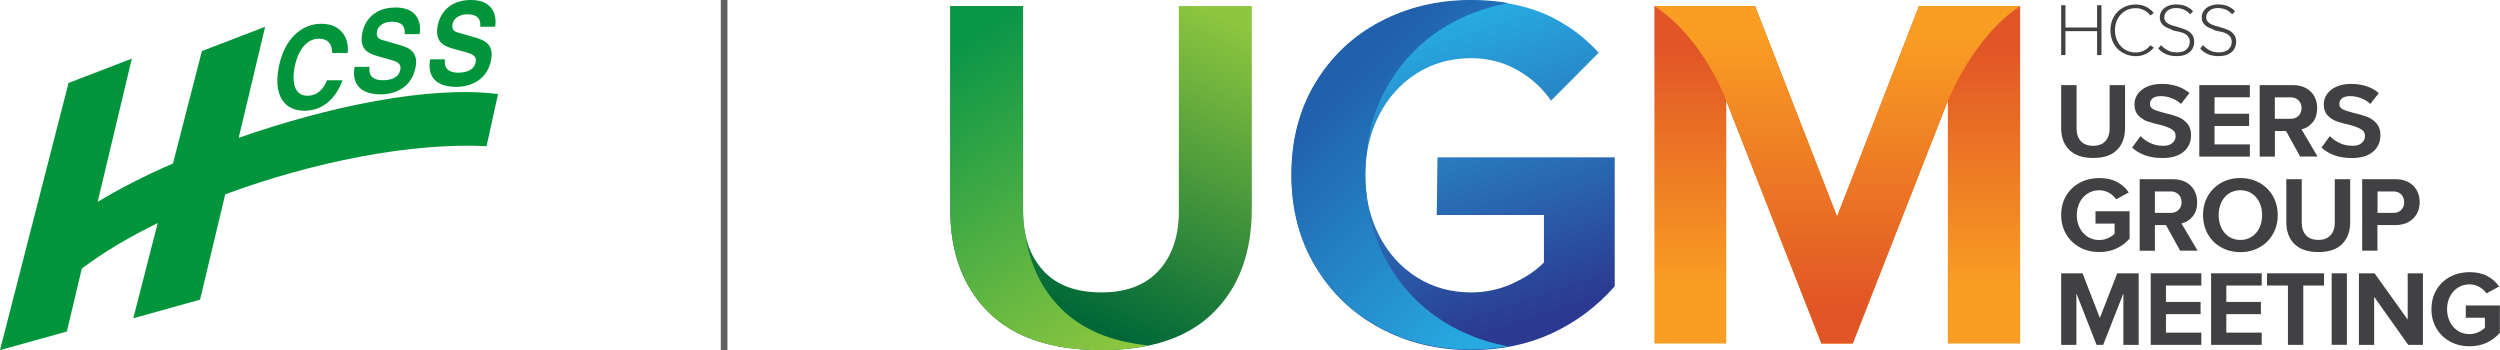 <?xml version="1.0" encoding="utf-8"?>
<!-- Generator: Adobe Illustrator 28.0.0, SVG Export Plug-In . SVG Version: 6.00 Build 0)  -->
<svg version="1.1" id="Layer_1" xmlns="http://www.w3.org/2000/svg" xmlns:xlink="http://www.w3.org/1999/xlink" x="0px" y="0px"
	 viewBox="0 0 407.05 57" style="enable-background:new 0 0 407.05 57;" xml:space="preserve">
<style type="text/css">
	.st0{fill:#00953B;}
	.st1{fill:#606060;}
	
		.st2{clip-path:url(#SVGID_00000092435764299615483210000005730213931033251255_);fill:url(#SVGID_00000067934990476974914180000012501165603108747684_);}
	
		.st3{clip-path:url(#SVGID_00000036937441751852537140000001228320110503232188_);fill:url(#SVGID_00000110472670748310303720000016839383518358325168_);}
	
		.st4{clip-path:url(#SVGID_00000112614052179204142510000010052276301952117420_);fill:url(#SVGID_00000034060367052385736390000003503548167833002911_);}
	
		.st5{clip-path:url(#SVGID_00000125581495488656811440000003918724551327799229_);fill:url(#SVGID_00000029742769904459483260000009812245141170342549_);}
	
		.st6{clip-path:url(#SVGID_00000035504531299494427320000011392431564475319940_);fill:url(#SVGID_00000088818548974669589810000012153237877651695283_);}
	
		.st7{clip-path:url(#SVGID_00000063621076875147222030000014693205463407250817_);fill:url(#SVGID_00000092445849747057304440000006894560486764907192_);}
	.st8{fill:#414042;}
	.st9{fill:#00C450;}
	.st10{fill:#71EB62;}
	.st11{fill:#14A7FF;}
	.st12{fill:#89E9FF;}
	.st13{fill:#029FA7;}
	.st14{fill:#68DAD9;}
	.st15{fill:#FF7800;}
	.st16{fill:#FFBD7E;}
</style>
<g>
	<g>
		<g>
			<path class="st0" d="M81.09,15.31l-1.87,8.49c-12.35-0.63-28.43,2.61-42.55,7.84l-4.1,17.15L21.7,51.82l3.98-15.5
				c-4.7,2.29-8.92,4.8-12.36,7.41l-2.44,10.25L0,57l11.16-43.49l10.3-3.96L15.9,32.88c3.38-2.08,7.58-4.23,12.27-6.27l4.7-18.29
				l10.3-3.96l-4.31,18.08C53.38,17.37,69.85,13.89,81.09,15.31 M56.61,8.63c0.24-1.99-0.69-4.76-4.32-4.76
				c-3.11,0-6.02,2.4-6.91,7.1c-0.89,4.64,0.96,7.06,4.18,7.06c3.04,0,5.14-2.04,6.21-4.96h-2.53c-0.62,1.64-1.77,2.52-3.16,2.52
				c-2.14,0-2.58-2.17-2.12-4.59c0.73-3.8,2.69-4.7,3.9-4.7c2.09,0,2.18,1.52,2.23,2.32H56.61z M57.74,10.88
				c-0.32,1.66-0.11,4.49,4.31,4.49c1.06,0,4.84-0.36,5.61-4.4c0.46-2.42-0.91-3.16-2.48-3.61l-2.79-0.81
				c-0.48-0.13-1.22-0.35-1.01-1.4c0.23-1.22,1.45-1.61,2.42-1.61c2.21,0,2.13,1.42,2.09,2.02h2.43c0.3-1.64-0.18-4.34-3.89-4.34
				c-3.93,0-5.16,2.64-5.44,4.14c-0.57,2.96,1.23,3.45,3.09,3.95l1.23,0.34c1.22,0.34,2.07,0.61,1.87,1.67
				c-0.27,1.42-1.66,1.74-2.86,1.74c-2.2,0-2.27-1.42-2.15-2.17H57.74z M70.03,9.66c-0.31,1.67-0.1,4.49,4.32,4.49
				c1.06,0,4.84-0.35,5.61-4.4c0.46-2.41-0.91-3.16-2.47-3.61l-2.8-0.8c-0.48-0.13-1.21-0.35-1.01-1.4
				c0.24-1.21,1.46-1.61,2.42-1.61c2.2,0,2.14,1.42,2.09,2.02h2.43C80.9,2.7,80.42,0,76.71,0c-3.93,0-5.15,2.64-5.44,4.14
				c-0.56,2.96,1.23,3.45,3.09,3.95l1.23,0.33c1.21,0.34,2.07,0.62,1.87,1.67c-0.27,1.42-1.67,1.74-2.86,1.74
				c-2.21,0-2.27-1.43-2.15-2.17H70.03z"/>
		</g>
	</g>
	<rect x="117.36" class="st1" width="1.08" height="57"/>
	<g>
		<g>
			<defs>
				<polygon id="SVGID_1_" points="317.15,16.39 301.66,55.93 296.55,55.93 281.07,16.39 281.07,55.93 269.37,55.93 269.37,0.99 
					285.76,0.99 299.11,35.25 312.45,0.99 328.93,0.99 328.93,55.93 317.15,55.93 				"/>
			</defs>
			<clipPath id="SVGID_00000039828905417329076790000006132509897181832638_">
				<use xlink:href="#SVGID_1_"  style="overflow:visible;"/>
			</clipPath>
			
				<linearGradient id="SVGID_00000137117881293341393080000005522816514736486825_" gradientUnits="userSpaceOnUse" x1="260.407" y1="179.304" x2="260.601" y2="179.304" gradientTransform="matrix(0 -201.256 -201.256 0 36385.207 52455.109)">
				<stop  offset="0" style="stop-color:#F99E23"/>
				<stop  offset="1" style="stop-color:#E15526"/>
			</linearGradient>
			
				<rect x="269.37" y="0.99" style="clip-path:url(#SVGID_00000039828905417329076790000006132509897181832638_);fill:url(#SVGID_00000137117881293341393080000005522816514736486825_);" width="59.55" height="54.94"/>
		</g>
		<g>
			<defs>
				<path id="SVGID_00000008868414941288830940000003577776199139205519_" d="M312.45,0.99l-13.34,34.27L285.76,0.99h-16.39
					c8.02,5.22,11.7,15.4,11.7,15.4l15.49,39.54h5.11l15.49-39.54c0,0,4.19-10.54,11.78-15.4H312.45z"/>
			</defs>
			<clipPath id="SVGID_00000132063562856752038100000000732934981668257175_">
				<use xlink:href="#SVGID_00000008868414941288830940000003577776199139205519_"  style="overflow:visible;"/>
			</clipPath>
			
				<linearGradient id="SVGID_00000029045253181740241000000012815922750236869777_" gradientUnits="userSpaceOnUse" x1="260.438" y1="172.77" x2="260.632" y2="172.77" gradientTransform="matrix(0 232.658 232.658 0 -39897.156 -60587.449)">
				<stop  offset="0" style="stop-color:#F99E23"/>
				<stop  offset="1" style="stop-color:#E15526"/>
			</linearGradient>
			
				<rect x="269.37" y="0.99" style="clip-path:url(#SVGID_00000132063562856752038100000000732934981668257175_);fill:url(#SVGID_00000029045253181740241000000012815922750236869777_);" width="59.55" height="54.94"/>
		</g>
		<g>
			<defs>
				<path id="SVGID_00000005975301377041651320000006616019764604383120_" d="M191.94,0.99v33.39c0,4.05-1.08,7.26-3.25,9.65
					c-2.17,2.39-5.29,3.58-9.35,3.58c-4.17,0-7.35-1.19-9.51-3.58c-2.17-2.39-3.25-5.61-3.25-9.65V0.99h-11.86v33.08
					c0,7.04,2.07,12.62,6.22,16.75c4.15,4.12,10.28,6.19,18.41,6.19c8.07,0,14.17-2.06,18.29-6.19c4.12-4.12,6.18-9.73,6.18-16.83
					v-33H191.94z"/>
			</defs>
			<clipPath id="SVGID_00000155868854047722902850000007657020964355509152_">
				<use xlink:href="#SVGID_00000005975301377041651320000006616019764604383120_"  style="overflow:visible;"/>
			</clipPath>
			
				<linearGradient id="SVGID_00000115506221705824113470000005875267239030125704_" gradientUnits="userSpaceOnUse" x1="260.805" y1="175.181" x2="261" y2="175.181" gradientTransform="matrix(-114.471 252.981 252.981 114.471 -14270.443 -86031.961)">
				<stop  offset="0" style="stop-color:#8DC63F"/>
				<stop  offset="1" style="stop-color:#006838"/>
			</linearGradient>
			
				<polygon style="clip-path:url(#SVGID_00000155868854047722902850000007657020964355509152_);fill:url(#SVGID_00000115506221705824113470000005875267239030125704_);" points="
				224.84,10.51 195.46,75.44 133.67,47.48 163.05,-17.45 			"/>
		</g>
		<g>
			<defs>
				<path id="SVGID_00000134209296574993608730000018072767384006960042_" d="M154.71,0.99v33.08c0,7.04,2.07,12.62,6.22,16.75
					c4.15,4.12,10.28,6.19,18.41,6.19c2.8,0,5.35-0.27,7.68-0.76c-6.06-0.61-10.82-2.58-14.21-5.96c-3.24-3.22-5.2-7.35-5.91-12.36
					c-0.21-1.1-0.33-2.28-0.33-3.54V0.99H154.71z"/>
			</defs>
			<clipPath id="SVGID_00000124859128484320667800000012693063523143980687_">
				<use xlink:href="#SVGID_00000134209296574993608730000018072767384006960042_"  style="overflow:visible;"/>
			</clipPath>
			
				<linearGradient id="SVGID_00000014629195382061075180000014702274306511872442_" gradientUnits="userSpaceOnUse" x1="260.805" y1="176.214" x2="260.999" y2="176.214" gradientTransform="matrix(-159.411 -241.03 -241.03 159.411 84235.703 34825.516)">
				<stop  offset="0" style="stop-color:#8DC63F"/>
				<stop  offset="1" style="stop-color:#0A9648"/>
			</linearGradient>
			
				<polygon style="clip-path:url(#SVGID_00000124859128484320667800000012693063523143980687_);fill:url(#SVGID_00000014629195382061075180000014702274306511872442_);" points="
				164.54,71.86 128.94,18.03 177.18,-13.88 212.79,39.96 			"/>
		</g>
		<g>
			<defs>
				<path id="SVGID_00000161609354777488159620000012788484323385351346_" d="M224.77,3.58c-4.45,2.33-7.98,5.66-10.58,9.97
					c-2.61,4.31-3.91,9.3-3.91,14.95c0,5.6,1.3,10.57,3.91,14.91c2.61,4.34,6.14,7.69,10.58,10.05c4.45,2.36,9.36,3.54,14.75,3.54
					c4.83,0,9.21-0.91,13.14-2.72c3.92-1.81,7.34-4.37,10.25-7.66v-21h-28.86l-0.12,9.39h17.45v7.73c-1.32,1.34-3.04,2.48-5.15,3.44
					c-2.11,0.96-4.35,1.43-6.71,1.43c-3.3,0-6.25-0.83-8.86-2.48c-2.61-1.65-4.65-3.93-6.14-6.84c-1.48-2.9-2.22-6.15-2.22-9.75
					c0-3.6,0.74-6.85,2.22-9.75c1.48-2.9,3.53-5.18,6.14-6.84c2.61-1.65,5.56-2.48,8.86-2.48c2.75,0,5.26,0.65,7.54,1.94
					c2.28,1.29,4.1,2.95,5.48,4.98l7.75-7.8c-0.04-0.05-0.08-0.09-0.12-0.14c-1.96-2.16-4.29-3.96-7.01-5.39
					c-3.76-1.99-8.31-2.98-13.63-2.98C234.13,0.08,229.21,1.25,224.77,3.58"/>
			</defs>
			<clipPath id="SVGID_00000155135630935527825080000014221820451592506754_">
				<use xlink:href="#SVGID_00000161609354777488159620000012788484323385351346_"  style="overflow:visible;"/>
			</clipPath>
			
				<linearGradient id="SVGID_00000001654344244159852380000009869339080357969803_" gradientUnits="userSpaceOnUse" x1="259.875" y1="174.145" x2="260.069" y2="174.145" gradientTransform="matrix(79.557 246.685 246.685 -79.557 -63404.668 -50246.477)">
				<stop  offset="0" style="stop-color:#27AAE1"/>
				<stop  offset="1" style="stop-color:#2B3990"/>
			</linearGradient>
			
				<polygon style="clip-path:url(#SVGID_00000155135630935527825080000014221820451592506754_);fill:url(#SVGID_00000001654344244159852380000009869339080357969803_);" points="
				257.95,-15.29 279.53,51.64 215.23,72.38 193.64,5.44 			"/>
		</g>
		<g>
			<defs>
				<path id="SVGID_00000032649153349118348770000016425806074157304961_" d="M239.51,0c-5.38,0-10.3,1.17-14.75,3.5
					c-4.45,2.33-7.98,5.66-10.58,9.97c-2.61,4.31-3.91,9.3-3.91,14.95c0,5.6,1.3,10.57,3.91,14.91c2.61,4.34,6.14,7.69,10.58,10.05
					c4.45,2.36,9.36,3.54,14.75,3.54c2.11,0,4.12-0.18,6.06-0.53c-3.09-0.56-6.01-1.56-8.75-3.01c-4.45-2.36-7.98-5.71-10.58-10.05
					c-2.17-3.61-3.42-7.65-3.79-12.13c-0.02-0.17-0.03-0.35-0.05-0.52c-0.01-0.08-0.01-0.15-0.02-0.23
					c-0.05-0.65-0.09-1.31-0.09-1.99c0-0.66,0.03-1.3,0.08-1.93c0.26-4.88,1.54-9.24,3.86-13.06c2.61-4.31,6.14-7.63,10.58-9.97
					c2.76-1.45,5.7-2.44,8.82-2.99C243.72,0.17,241.69,0,239.51,0z"/>
			</defs>
			<clipPath id="SVGID_00000096760671323111273370000010042693774209098883_">
				<use xlink:href="#SVGID_00000032649153349118348770000016425806074157304961_"  style="overflow:visible;"/>
			</clipPath>
			
				<linearGradient id="SVGID_00000127726124755295348080000015782935637630428317_" gradientUnits="userSpaceOnUse" x1="261.78" y1="177.185" x2="261.974" y2="177.185" gradientTransform="matrix(-162.547 -162.547 -162.547 162.547 71599.672 13798.339)">
				<stop  offset="0" style="stop-color:#27AAE1"/>
				<stop  offset="1" style="stop-color:#2160AD"/>
			</linearGradient>
			
				<polygon style="clip-path:url(#SVGID_00000096760671323111273370000010042693774209098883_);fill:url(#SVGID_00000127726124755295348080000015782935637630428317_);" points="
				227.95,74.6 181.81,28.46 227.95,-17.68 274.1,28.46 			"/>
		</g>
		<g>
			<polygon class="st8" points="341.45,5.07 336.3,5.07 336.3,8.97 335.6,8.97 335.6,0.85 336.3,0.85 336.3,4.48 341.45,4.48 
				341.45,0.85 342.16,0.85 342.16,8.97 341.45,8.97 			"/>
			<path class="st8" d="M345.64,8.6c-0.63-0.35-1.12-0.85-1.48-1.49c-0.36-0.64-0.54-1.37-0.54-2.18c0-0.81,0.18-1.54,0.54-2.18
				c0.36-0.64,0.85-1.14,1.48-1.49c0.63-0.35,1.32-0.53,2.07-0.53c1.22,0,2.21,0.47,2.98,1.4l-0.58,0.38
				c-0.26-0.36-0.6-0.64-1.03-0.86c-0.43-0.22-0.88-0.32-1.37-0.32c-0.63,0-1.19,0.15-1.7,0.46c-0.51,0.3-0.92,0.73-1.21,1.28
				c-0.3,0.55-0.44,1.17-0.44,1.87c0,0.69,0.15,1.31,0.44,1.86c0.3,0.55,0.7,0.98,1.21,1.29c0.51,0.31,1.08,0.46,1.7,0.46
				c0.49,0,0.94-0.11,1.37-0.32c0.43-0.21,0.77-0.5,1.03-0.86l0.58,0.37c-0.78,0.94-1.77,1.41-2.98,1.41
				C346.96,9.13,346.26,8.95,345.64,8.6"/>
			<path class="st8" d="M351.87,7.35c0.29,0.34,0.65,0.62,1.08,0.85c0.43,0.22,0.91,0.33,1.45,0.33c0.76,0,1.3-0.17,1.64-0.52
				c0.34-0.35,0.5-0.74,0.5-1.18c0-0.37-0.1-0.68-0.3-0.91c-0.2-0.24-0.45-0.42-0.75-0.54c-0.3-0.13-0.84-0.26-1.61-0.4
				c-0.3-0.16-0.63-0.31-0.97-0.44c-0.35-0.14-0.64-0.35-0.88-0.62c-0.24-0.28-0.37-0.64-0.37-1.09c0-0.42,0.12-0.79,0.35-1.11
				c0.24-0.32,0.56-0.57,0.96-0.74c0.4-0.17,0.86-0.26,1.35-0.26c1.16,0,2.08,0.37,2.75,1.11l-0.46,0.51
				c-0.28-0.34-0.63-0.6-1.02-0.77c-0.4-0.17-0.83-0.26-1.3-0.26c-0.54,0-1,0.14-1.36,0.42c-0.36,0.28-0.54,0.65-0.54,1.09
				c0,0.3,0.09,0.55,0.28,0.75c0.19,0.19,0.42,0.35,0.7,0.46c0.28,0.11,0.66,0.23,1.14,0.35c0.59,0.17,1.07,0.34,1.44,0.5
				c0.37,0.16,0.68,0.39,0.93,0.71c0.26,0.31,0.38,0.73,0.38,1.24c0,0.38-0.09,0.75-0.28,1.1c-0.19,0.35-0.5,0.64-0.93,0.87
				c-0.43,0.23-0.99,0.34-1.68,0.34c-0.64,0-1.22-0.11-1.72-0.33c-0.51-0.22-0.92-0.53-1.25-0.93L351.87,7.35z"/>
			<path class="st8" d="M358.7,7.35c0.29,0.34,0.65,0.62,1.08,0.85c0.43,0.22,0.91,0.33,1.45,0.33c0.76,0,1.3-0.17,1.64-0.52
				c0.34-0.35,0.5-0.74,0.5-1.18c0-0.37-0.1-0.68-0.3-0.91c-0.2-0.24-0.45-0.42-0.75-0.54c-0.3-0.13-0.84-0.26-1.61-0.4
				c-0.3-0.16-0.63-0.31-0.97-0.44c-0.35-0.14-0.64-0.35-0.88-0.62c-0.24-0.28-0.37-0.64-0.37-1.09c0-0.42,0.12-0.79,0.35-1.11
				c0.24-0.32,0.56-0.57,0.96-0.74c0.4-0.17,0.86-0.26,1.35-0.26c1.16,0,2.08,0.37,2.75,1.11l-0.46,0.51
				c-0.28-0.34-0.63-0.6-1.02-0.77c-0.4-0.17-0.83-0.26-1.3-0.26c-0.54,0-1,0.14-1.36,0.42c-0.36,0.28-0.54,0.65-0.54,1.09
				c0,0.3,0.09,0.55,0.28,0.75c0.19,0.19,0.42,0.35,0.7,0.46c0.28,0.11,0.66,0.23,1.14,0.35c0.59,0.17,1.07,0.34,1.44,0.5
				c0.37,0.16,0.68,0.39,0.93,0.71c0.26,0.31,0.38,0.73,0.38,1.24c0,0.38-0.09,0.75-0.28,1.1c-0.19,0.35-0.5,0.64-0.93,0.87
				c-0.43,0.23-0.99,0.34-1.68,0.34c-0.64,0-1.22-0.11-1.72-0.33c-0.51-0.22-0.92-0.53-1.25-0.93L358.7,7.35z"/>
			<path class="st8" d="M335.6,13.86h2.51v7.07c0,0.86,0.23,1.54,0.69,2.05c0.46,0.51,1.13,0.76,2.02,0.76
				c0.86,0,1.52-0.25,1.98-0.76c0.46-0.51,0.69-1.19,0.69-2.05v-7.07h2.51v6.99c0,1.5-0.44,2.69-1.31,3.56
				c-0.87,0.88-2.16,1.31-3.87,1.31c-1.72,0-3.02-0.44-3.9-1.31c-0.88-0.87-1.32-2.06-1.32-3.55V13.86z"/>
			<path class="st8" d="M348.52,22.16c0.44,0.47,0.98,0.84,1.61,1.14c0.64,0.29,1.33,0.44,2.09,0.44c0.64,0,1.14-0.15,1.49-0.46
				c0.36-0.31,0.53-0.68,0.53-1.12c0-0.48-0.19-0.84-0.58-1.08c-0.38-0.25-0.98-0.48-1.78-0.71c-0.91-0.2-1.65-0.4-2.22-0.6
				c-0.57-0.2-1.07-0.52-1.49-0.97c-0.43-0.45-0.64-1.05-0.64-1.81c0-0.62,0.18-1.18,0.54-1.69c0.36-0.51,0.88-0.91,1.55-1.2
				c0.67-0.29,1.45-0.44,2.33-0.44c1.85,0,3.36,0.5,4.54,1.49l-1.38,1.77c-0.45-0.42-0.98-0.74-1.56-0.95
				c-0.59-0.22-1.18-0.32-1.77-0.32c-0.55,0-0.97,0.12-1.27,0.35c-0.3,0.23-0.45,0.54-0.45,0.93c0,0.39,0.18,0.67,0.54,0.86
				c0.36,0.18,0.95,0.38,1.78,0.59c0.88,0.2,1.62,0.41,2.21,0.64c0.59,0.23,1.09,0.58,1.52,1.06c0.42,0.48,0.64,1.11,0.64,1.91
				c0,1.12-0.4,2.02-1.2,2.71c-0.8,0.69-1.95,1.03-3.47,1.03c-1.07,0-2.02-0.15-2.84-0.45c-0.82-0.3-1.52-0.72-2.09-1.25
				L348.52,22.16z"/>
			<polygon class="st8" points="358.09,13.86 366.32,13.86 366.32,15.84 360.57,15.84 360.57,18.52 366.2,18.52 366.2,20.51 
				360.57,20.51 360.57,23.51 366.32,23.51 366.32,25.5 358.09,25.5 			"/>
			<path class="st8" d="M372.21,21.33h-1.81v4.17h-2.48V13.86h5.45c0.79,0,1.48,0.16,2.08,0.48c0.59,0.32,1.05,0.76,1.36,1.33
				c0.32,0.57,0.47,1.22,0.47,1.94c0,0.95-0.25,1.73-0.74,2.32c-0.5,0.59-1.1,0.97-1.81,1.13l2.62,4.43h-2.84L372.21,21.33z
				 M374.24,16.33c-0.33-0.32-0.75-0.48-1.25-0.48h-2.6v3.49h2.6c0.5,0,0.92-0.16,1.25-0.48c0.33-0.32,0.5-0.74,0.5-1.26
				C374.74,17.07,374.57,16.65,374.24,16.33"/>
			<path class="st8" d="M379.35,22.16c0.44,0.47,0.98,0.84,1.61,1.14c0.64,0.29,1.33,0.44,2.09,0.44c0.64,0,1.14-0.15,1.49-0.46
				c0.36-0.31,0.53-0.68,0.53-1.12c0-0.48-0.19-0.84-0.58-1.08c-0.38-0.25-0.98-0.48-1.78-0.71c-0.91-0.2-1.65-0.4-2.22-0.6
				c-0.57-0.2-1.07-0.52-1.49-0.97c-0.43-0.45-0.64-1.05-0.64-1.81c0-0.62,0.18-1.18,0.54-1.69c0.36-0.51,0.88-0.91,1.55-1.2
				c0.67-0.29,1.45-0.44,2.33-0.44c1.85,0,3.36,0.5,4.54,1.49l-1.38,1.77c-0.45-0.42-0.98-0.74-1.56-0.95
				c-0.59-0.22-1.18-0.32-1.77-0.32c-0.55,0-0.97,0.12-1.27,0.35c-0.3,0.23-0.45,0.54-0.45,0.93c0,0.39,0.18,0.67,0.54,0.86
				c0.36,0.18,0.95,0.38,1.78,0.59c0.88,0.2,1.62,0.41,2.21,0.64c0.59,0.23,1.09,0.58,1.52,1.06c0.42,0.48,0.64,1.11,0.64,1.91
				c0,1.12-0.4,2.02-1.2,2.71c-0.8,0.69-1.95,1.03-3.47,1.03c-1.07,0-2.02-0.15-2.84-0.45c-0.82-0.3-1.52-0.72-2.09-1.25
				L379.35,22.16z"/>
			<path class="st8" d="M336.43,31.84c0.55-0.91,1.3-1.62,2.24-2.11c0.94-0.49,1.98-0.74,3.12-0.74c1.13,0,2.09,0.21,2.89,0.63
				c0.8,0.42,1.44,0.99,1.93,1.71l-2.06,1.12c-0.29-0.43-0.68-0.78-1.16-1.06c-0.48-0.27-1.02-0.41-1.6-0.41
				c-0.7,0-1.33,0.18-1.88,0.53c-0.55,0.35-0.99,0.83-1.3,1.45c-0.31,0.61-0.47,1.3-0.47,2.07c0,0.76,0.16,1.45,0.47,2.07
				c0.31,0.61,0.75,1.1,1.3,1.45c0.55,0.35,1.18,0.53,1.88,0.53c0.5,0,0.97-0.1,1.42-0.3c0.45-0.2,0.81-0.45,1.09-0.73v-1.64h-3.11
				V34.4h5.55v4.45c-0.62,0.7-1.34,1.24-2.17,1.62c-0.83,0.38-1.76,0.57-2.78,0.57c-1.14,0-2.18-0.25-3.12-0.75
				c-0.94-0.5-1.69-1.21-2.24-2.13c-0.55-0.92-0.83-1.97-0.83-3.16C335.6,33.81,335.88,32.75,336.43,31.84"/>
			<path class="st8" d="M352.67,36.65h-1.81v4.17h-2.48V29.18h5.45c0.79,0,1.48,0.16,2.08,0.48c0.59,0.32,1.05,0.76,1.36,1.33
				c0.32,0.57,0.47,1.22,0.47,1.94c0,0.95-0.25,1.73-0.74,2.32c-0.5,0.59-1.1,0.97-1.81,1.13l2.62,4.43h-2.84L352.67,36.65z
				 M354.71,31.65c-0.33-0.32-0.75-0.48-1.25-0.48h-2.6v3.49h2.6c0.5,0,0.92-0.16,1.25-0.48c0.33-0.32,0.5-0.74,0.5-1.26
				C355.2,32.4,355.04,31.97,354.71,31.65"/>
			<path class="st8" d="M359.48,31.92c0.53-0.92,1.25-1.63,2.17-2.15c0.92-0.52,1.96-0.78,3.12-0.78c1.16,0,2.21,0.26,3.13,0.78
				c0.92,0.52,1.65,1.23,2.17,2.15c0.52,0.91,0.79,1.95,0.79,3.1s-0.26,2.19-0.79,3.1c-0.52,0.92-1.25,1.63-2.17,2.15
				c-0.93,0.52-1.97,0.78-3.13,0.78c-1.15,0-2.19-0.26-3.12-0.78c-0.93-0.52-1.65-1.23-2.17-2.15c-0.52-0.91-0.78-1.95-0.78-3.1
				S358.96,32.83,359.48,31.92 M367.88,32.95c-0.29-0.61-0.71-1.1-1.25-1.45c-0.54-0.35-1.16-0.53-1.86-0.53
				c-0.7,0-1.32,0.18-1.85,0.53c-0.54,0.35-0.95,0.83-1.24,1.45c-0.29,0.61-0.44,1.3-0.44,2.07s0.15,1.45,0.44,2.07
				c0.29,0.61,0.7,1.1,1.24,1.45c0.53,0.35,1.15,0.53,1.85,0.53c0.7,0,1.32-0.18,1.86-0.53c0.54-0.35,0.96-0.83,1.25-1.45
				c0.29-0.61,0.44-1.3,0.44-2.07S368.17,33.57,367.88,32.95"/>
			<path class="st8" d="M372.26,29.18h2.51v7.07c0,0.86,0.23,1.54,0.69,2.05c0.46,0.51,1.13,0.76,2.02,0.76
				c0.86,0,1.52-0.25,1.98-0.76c0.46-0.51,0.69-1.19,0.69-2.05v-7.07h2.51v6.99c0,1.5-0.44,2.69-1.31,3.56
				c-0.87,0.88-2.16,1.31-3.87,1.31c-1.72,0-3.02-0.44-3.9-1.31c-0.88-0.87-1.32-2.06-1.32-3.55V29.18z"/>
			<path class="st8" d="M384.62,29.18h5.45c0.81,0,1.52,0.17,2.11,0.5c0.59,0.34,1.04,0.79,1.34,1.35c0.3,0.56,0.45,1.19,0.45,1.89
				c0,0.69-0.15,1.31-0.46,1.88c-0.31,0.56-0.76,1.01-1.35,1.34c-0.59,0.33-1.29,0.5-2.1,0.5h-2.97v4.17h-2.48V29.18z M390.96,31.65
				c-0.33-0.32-0.73-0.48-1.22-0.48h-2.63v3.49h2.63c0.5,0,0.91-0.16,1.23-0.48c0.32-0.32,0.48-0.74,0.48-1.26
				C391.44,32.4,391.28,31.97,390.96,31.65"/>
			<polygon class="st8" points="345.73,47.77 342.44,56.15 341.36,56.15 338.08,47.77 338.08,56.15 335.6,56.15 335.6,44.5 
				339.08,44.5 341.9,51.77 344.73,44.5 348.22,44.5 348.22,56.15 345.73,56.15 			"/>
			<polygon class="st8" points="350.18,44.5 358.42,44.5 358.42,46.49 352.66,46.49 352.66,49.16 358.3,49.16 358.3,51.15 
				352.66,51.15 352.66,54.16 358.42,54.16 358.42,56.15 350.18,56.15 			"/>
			<polygon class="st8" points="360.01,44.5 368.25,44.5 368.25,46.49 362.49,46.49 362.49,49.16 368.12,49.16 368.12,51.15 
				362.49,51.15 362.49,54.16 368.25,54.16 368.25,56.15 360.01,56.15 			"/>
			<polygon class="st8" points="372.52,46.49 369.12,46.49 369.12,44.5 378.4,44.5 378.4,46.49 375.02,46.49 375.02,56.15 
				372.52,56.15 			"/>
			<rect x="379.64" y="44.5" class="st8" width="2.48" height="11.64"/>
			<polygon class="st8" points="386.56,48.33 386.56,56.15 384.08,56.15 384.08,44.5 386.63,44.5 392.02,52.04 392.02,44.5 
				394.5,44.5 394.5,56.15 392.11,56.15 			"/>
			<path class="st8" d="M396.72,47.16c0.55-0.91,1.3-1.62,2.24-2.11c0.94-0.49,1.98-0.74,3.12-0.74c1.13,0,2.09,0.21,2.89,0.63
				c0.8,0.42,1.44,0.99,1.93,1.71l-2.06,1.12c-0.29-0.43-0.68-0.78-1.16-1.06c-0.48-0.27-1.02-0.41-1.6-0.41
				c-0.7,0-1.33,0.18-1.88,0.53c-0.55,0.35-0.99,0.83-1.3,1.45c-0.31,0.61-0.47,1.3-0.47,2.07c0,0.76,0.16,1.45,0.47,2.07
				c0.31,0.61,0.75,1.1,1.3,1.45c0.55,0.35,1.18,0.53,1.88,0.53c0.5,0,0.97-0.1,1.42-0.3c0.45-0.2,0.81-0.45,1.09-0.73v-1.64h-3.11
				v-1.99h5.55v4.45c-0.62,0.7-1.34,1.24-2.17,1.62c-0.83,0.38-1.76,0.57-2.78,0.57c-1.14,0-2.18-0.25-3.12-0.75
				c-0.94-0.5-1.69-1.21-2.24-2.13c-0.55-0.92-0.83-1.97-0.83-3.16C395.9,49.13,396.17,48.08,396.72,47.16"/>
		</g>
	</g>
</g>
</svg>
